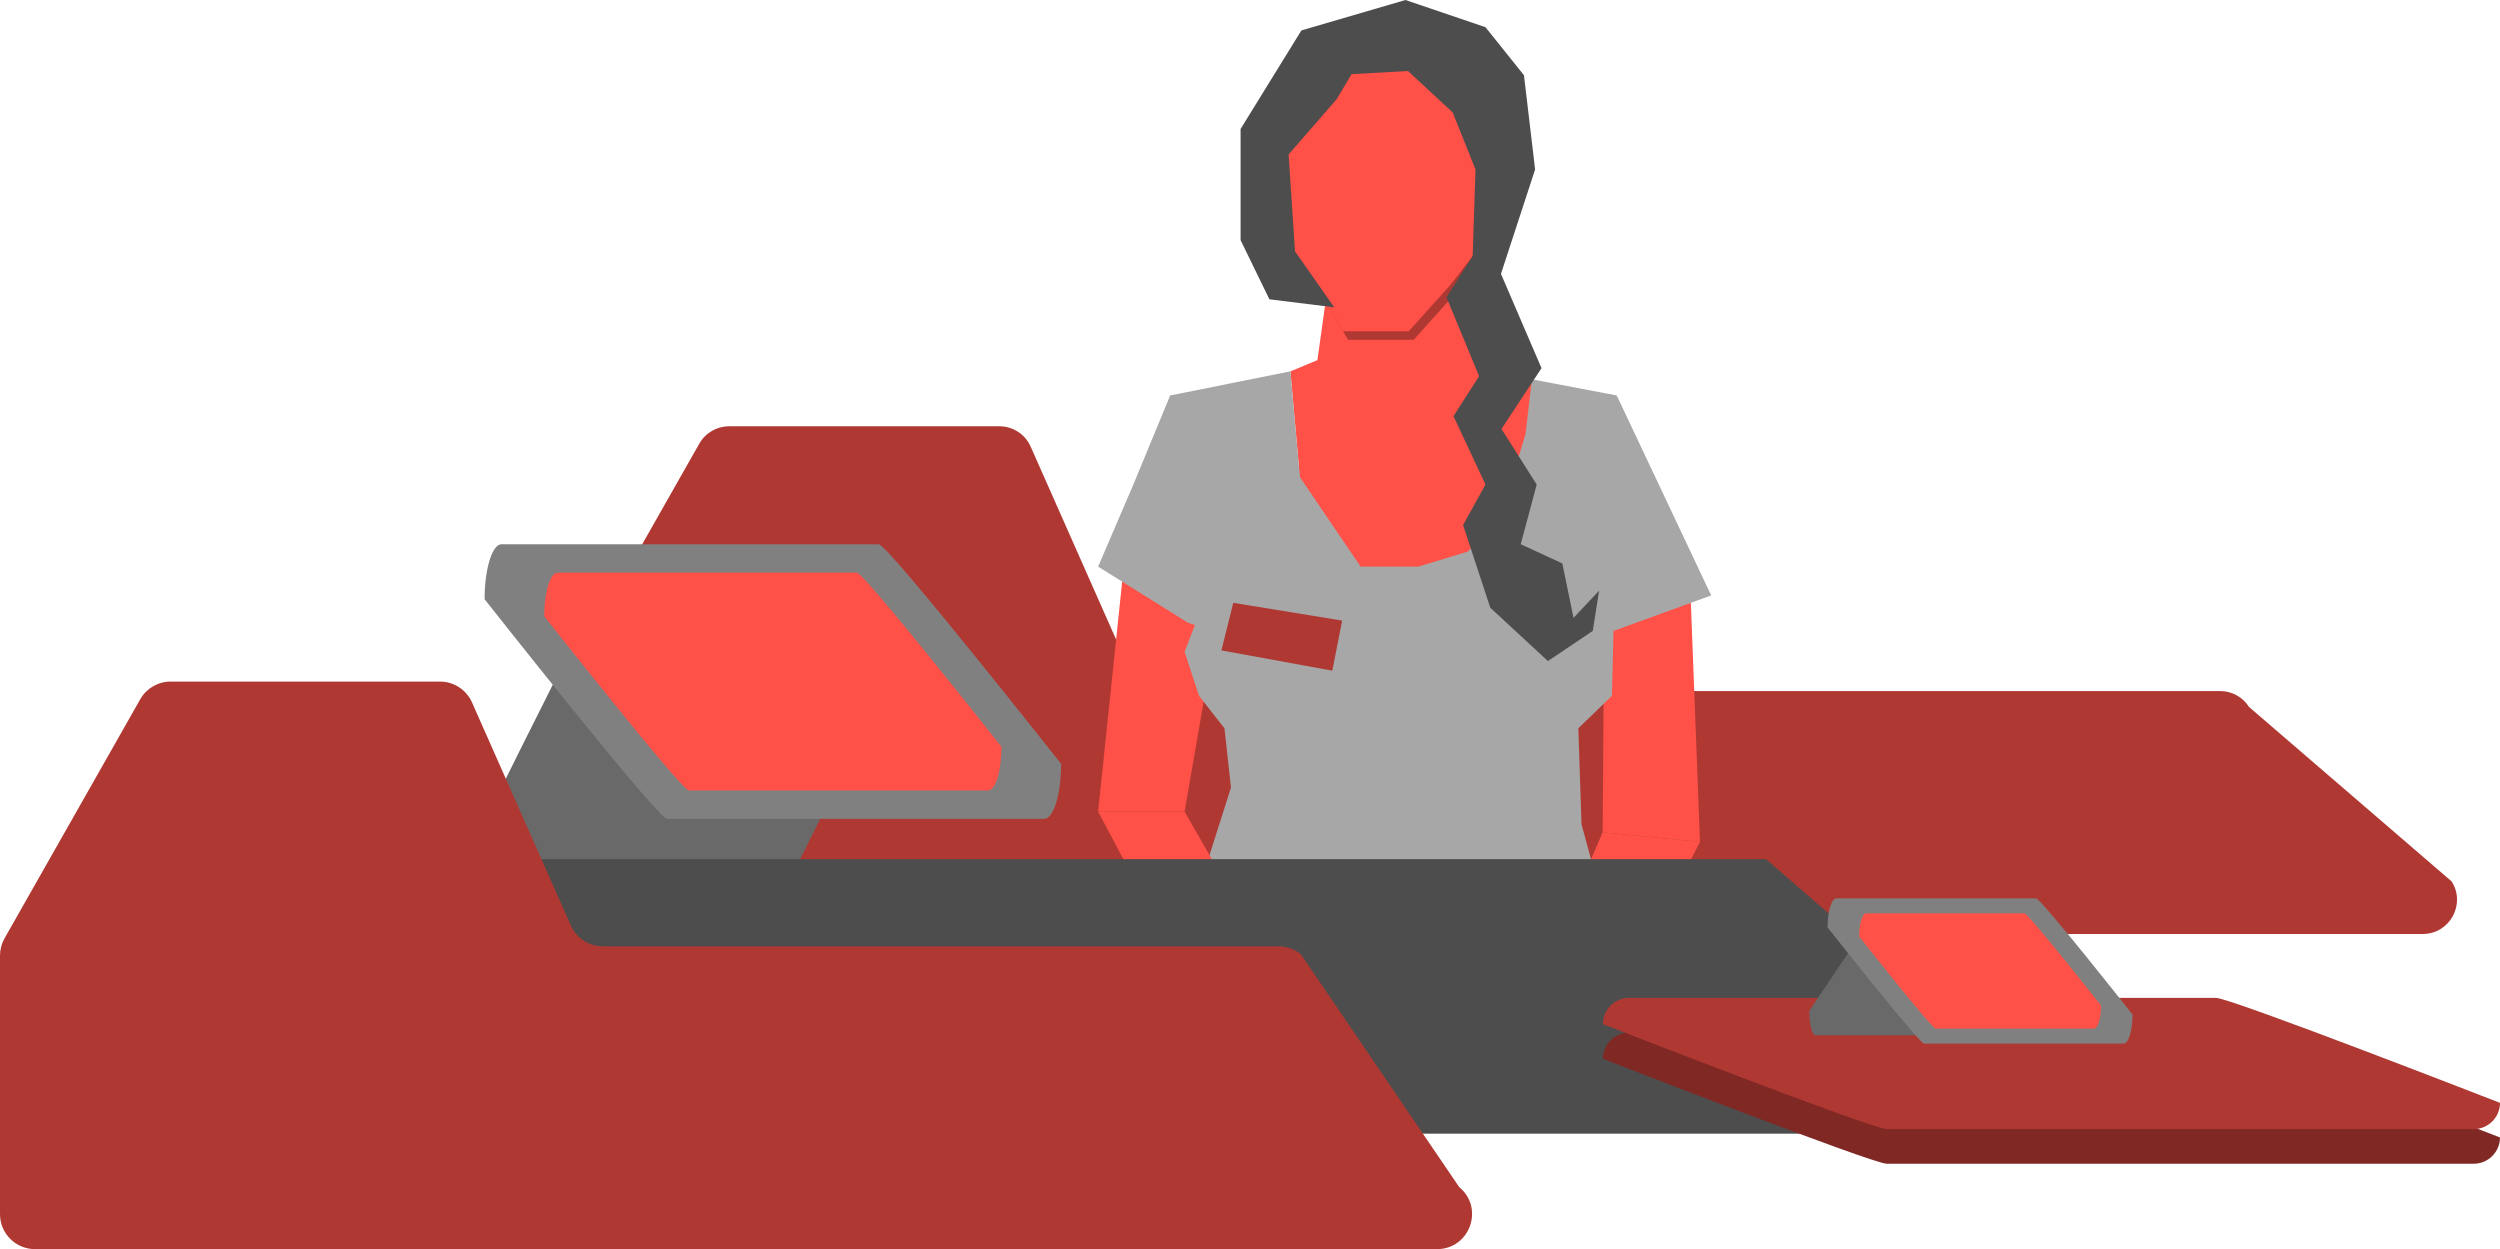 <?xml version="1.0" encoding="UTF-8"?><svg xmlns="http://www.w3.org/2000/svg" viewBox="0 0 1142.1 570.66"><defs><style>.d{fill:#696969;}.e{fill:#ff5147;}.f{fill:#7f2824;}.g{fill:#a7a7a7;}.h{fill:#b03832;}.i{fill:gray;}.j{fill:#4d4d4d;}</style></defs><g id="a"/><g id="b"><g id="c"><g><path class="h" d="M257.36,312.12l62.12-109.46c2.78-4.89,7.97-7.92,13.6-7.92h123.48c6.18,0,11.79,3.65,14.29,9.3l45.35,102.36c2.51,5.65,8.11,9.3,14.29,9.3h483.75c5.36,0,10.34,2.74,13.21,7.27l92.57,79.71c6.59,10.41-.89,24-13.21,24H272.17c-8.63,0-15.63-7-15.63-15.63l-1.22-91.21c0-2.71,.7-5.36,2.04-7.72Z"/><g><g><polygon class="e" points="732.85 282.36 772.46 275.4 776.62 384.63 732.16 380.25 732.85 282.36"/><polygon class="e" points="513.37 258.86 501.67 370.74 541.16 370.74 556.51 282.26 513.37 258.86"/><polygon class="g" points="575.53 209.14 541.16 297.75 547.74 317.86 559.38 332.72 562.36 359.77 547.74 405.84 547.74 461.41 693.99 468.73 742.98 451.91 722.51 376.59 721.04 332.72 736.4 317.86 737.13 288.24 727.62 262.52 738.59 180.66 699.84 173.3 642.07 225.98 575.53 209.14"/><polyline class="e" points="605.6 137.69 601.85 164.53 589.52 169.65 593.81 217.91 621.59 258.86 647.92 258.86 670.59 251.96 685.94 235.09 696.91 198.27 699.84 173.3 679.36 162.34 666.93 146.98 662.54 130.21"/><polygon class="h" points="629.73 13.38 598.29 31.66 589.52 73.34 589.52 113.56 605.6 137.69 615.84 155.24 645.82 155.24 664.83 134.07 675.07 120.87 681.65 84.31 675.8 41.16 659.72 18.49 629.73 13.38"/><polygon class="e" points="627.44 9.51 596 27.79 587.23 69.47 587.23 109.69 603.31 133.82 613.55 151.37 643.53 151.37 662.54 130.21 672.78 117 679.36 80.44 673.51 37.29 657.42 14.62 627.44 9.51"/><polygon class="g" points="589.52 169.65 534.58 180.66 517.76 221.37 501.67 258.86 542.62 284.45 553.59 288.24 593.81 217.91 589.52 169.65"/><polygon class="g" points="738.59 180.66 781.74 272.02 737.13 288.24 712.27 258.86 738.59 180.66"/><polygon class="e" points="501.67 370.74 560.9 482.62 587.23 451.18 541.16 370.74 501.67 370.74"/><polygon class="e" points="732.16 380.25 693.99 468.73 729.09 476.77 776.62 384.63 732.16 380.25"/><polygon class="j" points="642.07 0 594.54 13.89 566.75 58.91 566.75 109.69 579.91 136.74 609.53 140.4 591.61 114.81 588.69 70.57 610.63 45.34 617.45 33.88 643.24 32.44 663.64 51.37 674.06 77.4 672.78 117 660.78 135.77 675.71 171.84 664.01 190.12 678.63 221.37 668.39 239.85 680.82 277.63 707.15 302 727.62 288.24 730.55 269.83 718.85 282.26 713.73 257.4 694.72 248.62 702.03 221.37 685.94 195.97 704.22 168.19 685.7 125.11 701.3 77.4 696.21 34.37 678.63 12.43 642.07 0"/></g><polygon class="h" points="563.41 275.4 557.97 297.13 608.64 306.39 613.16 283.51 563.41 275.4"/></g><g><path class="d" d="M194.95,471.2l120.16,18.55c2.96,.46,85.48-168.29,85.48-168.29,3.77-24.4,4.43-44.74,1.47-45.19l-120.16-18.55c-2.96-.46-85.48,168.29-85.48,168.29-3.77,24.4-4.43,44.74-1.47,45.19Z"/><path class="i" d="M477.05,374.1h-172.32c-4.24,0-83.35-100.35-83.35-100.35,0-13.81,3.47-25.12,7.71-25.12h172.32c4.24,0,83.35,100.35,83.35,100.35,0,13.81-3.47,25.12-7.71,25.12Z"/><path class="e" d="M451.4,361.12h-136.67c-3.36,0-66.11-79.59-66.11-79.59,0-10.96,2.75-19.92,6.12-19.92h136.67c3.36,0,66.11,79.59,66.11,79.59,0,10.96-2.75,19.92-6.12,19.92Z"/></g><polygon class="j" points="26.26 517.9 65.97 392.48 806.8 392.48 951.46 517.9 26.26 517.9"/><path class="h" d="M2.08,428.66l61.98-109.2c2.84-5,8.14-8.09,13.89-8.09h123.06c6.32,0,12.05,3.73,14.61,9.5l45.17,101.95c2.56,5.78,8.29,9.5,14.61,9.5h308.74c3.71,0,7.3,1.29,10.16,3.64l72.35,106.38c11.57,9.53,4.83,28.31-10.16,28.31H15.98c-8.82,0-15.98-7.15-15.98-15.98v-118.14c0-2.76,.72-5.48,2.08-7.89Z"/><path class="f" d="M1130.1,531.64h-268.14c-6.6,0-129.69-47.95-129.69-47.95,0-6.6,5.4-12,12-12h268.14c6.6,0,129.69,47.95,129.69,47.95,0,6.6-5.4,12-12,12Z"/><path class="h" d="M1130.1,515.83h-268.14c-6.6,0-129.69-47.95-129.69-47.95,0-6.6,5.4-12,12-12h268.14c6.6,0,129.69,47.95,129.69,47.95,0,6.6-5.4,12-12,12Z"/><g><path class="d" d="M829.43,472.96h64.32c1.58,0,31.11-44.55,31.11-44.55,0-6.13-1.3-11.15-2.88-11.15h-64.32c-1.58,0-31.11,44.55-31.11,44.55,0,6.13,1.3,11.15,2.88,11.15Z"/><path class="i" d="M970.15,476.77h-91.16c-2.24,0-44.09-53.09-44.09-53.09,0-7.31,1.84-13.29,4.08-13.29h91.16c2.24,0,44.09,53.09,44.09,53.09,0,7.31-1.84,13.29-4.08,13.29Z"/><path class="e" d="M956.59,469.91h-72.3c-1.78,0-34.97-42.11-34.97-42.11,0-5.8,1.46-10.54,3.24-10.54h72.3c1.78,0,34.97,42.11,34.97,42.11,0,5.8-1.46,10.54-3.24,10.54Z"/></g></g></g></g></svg>